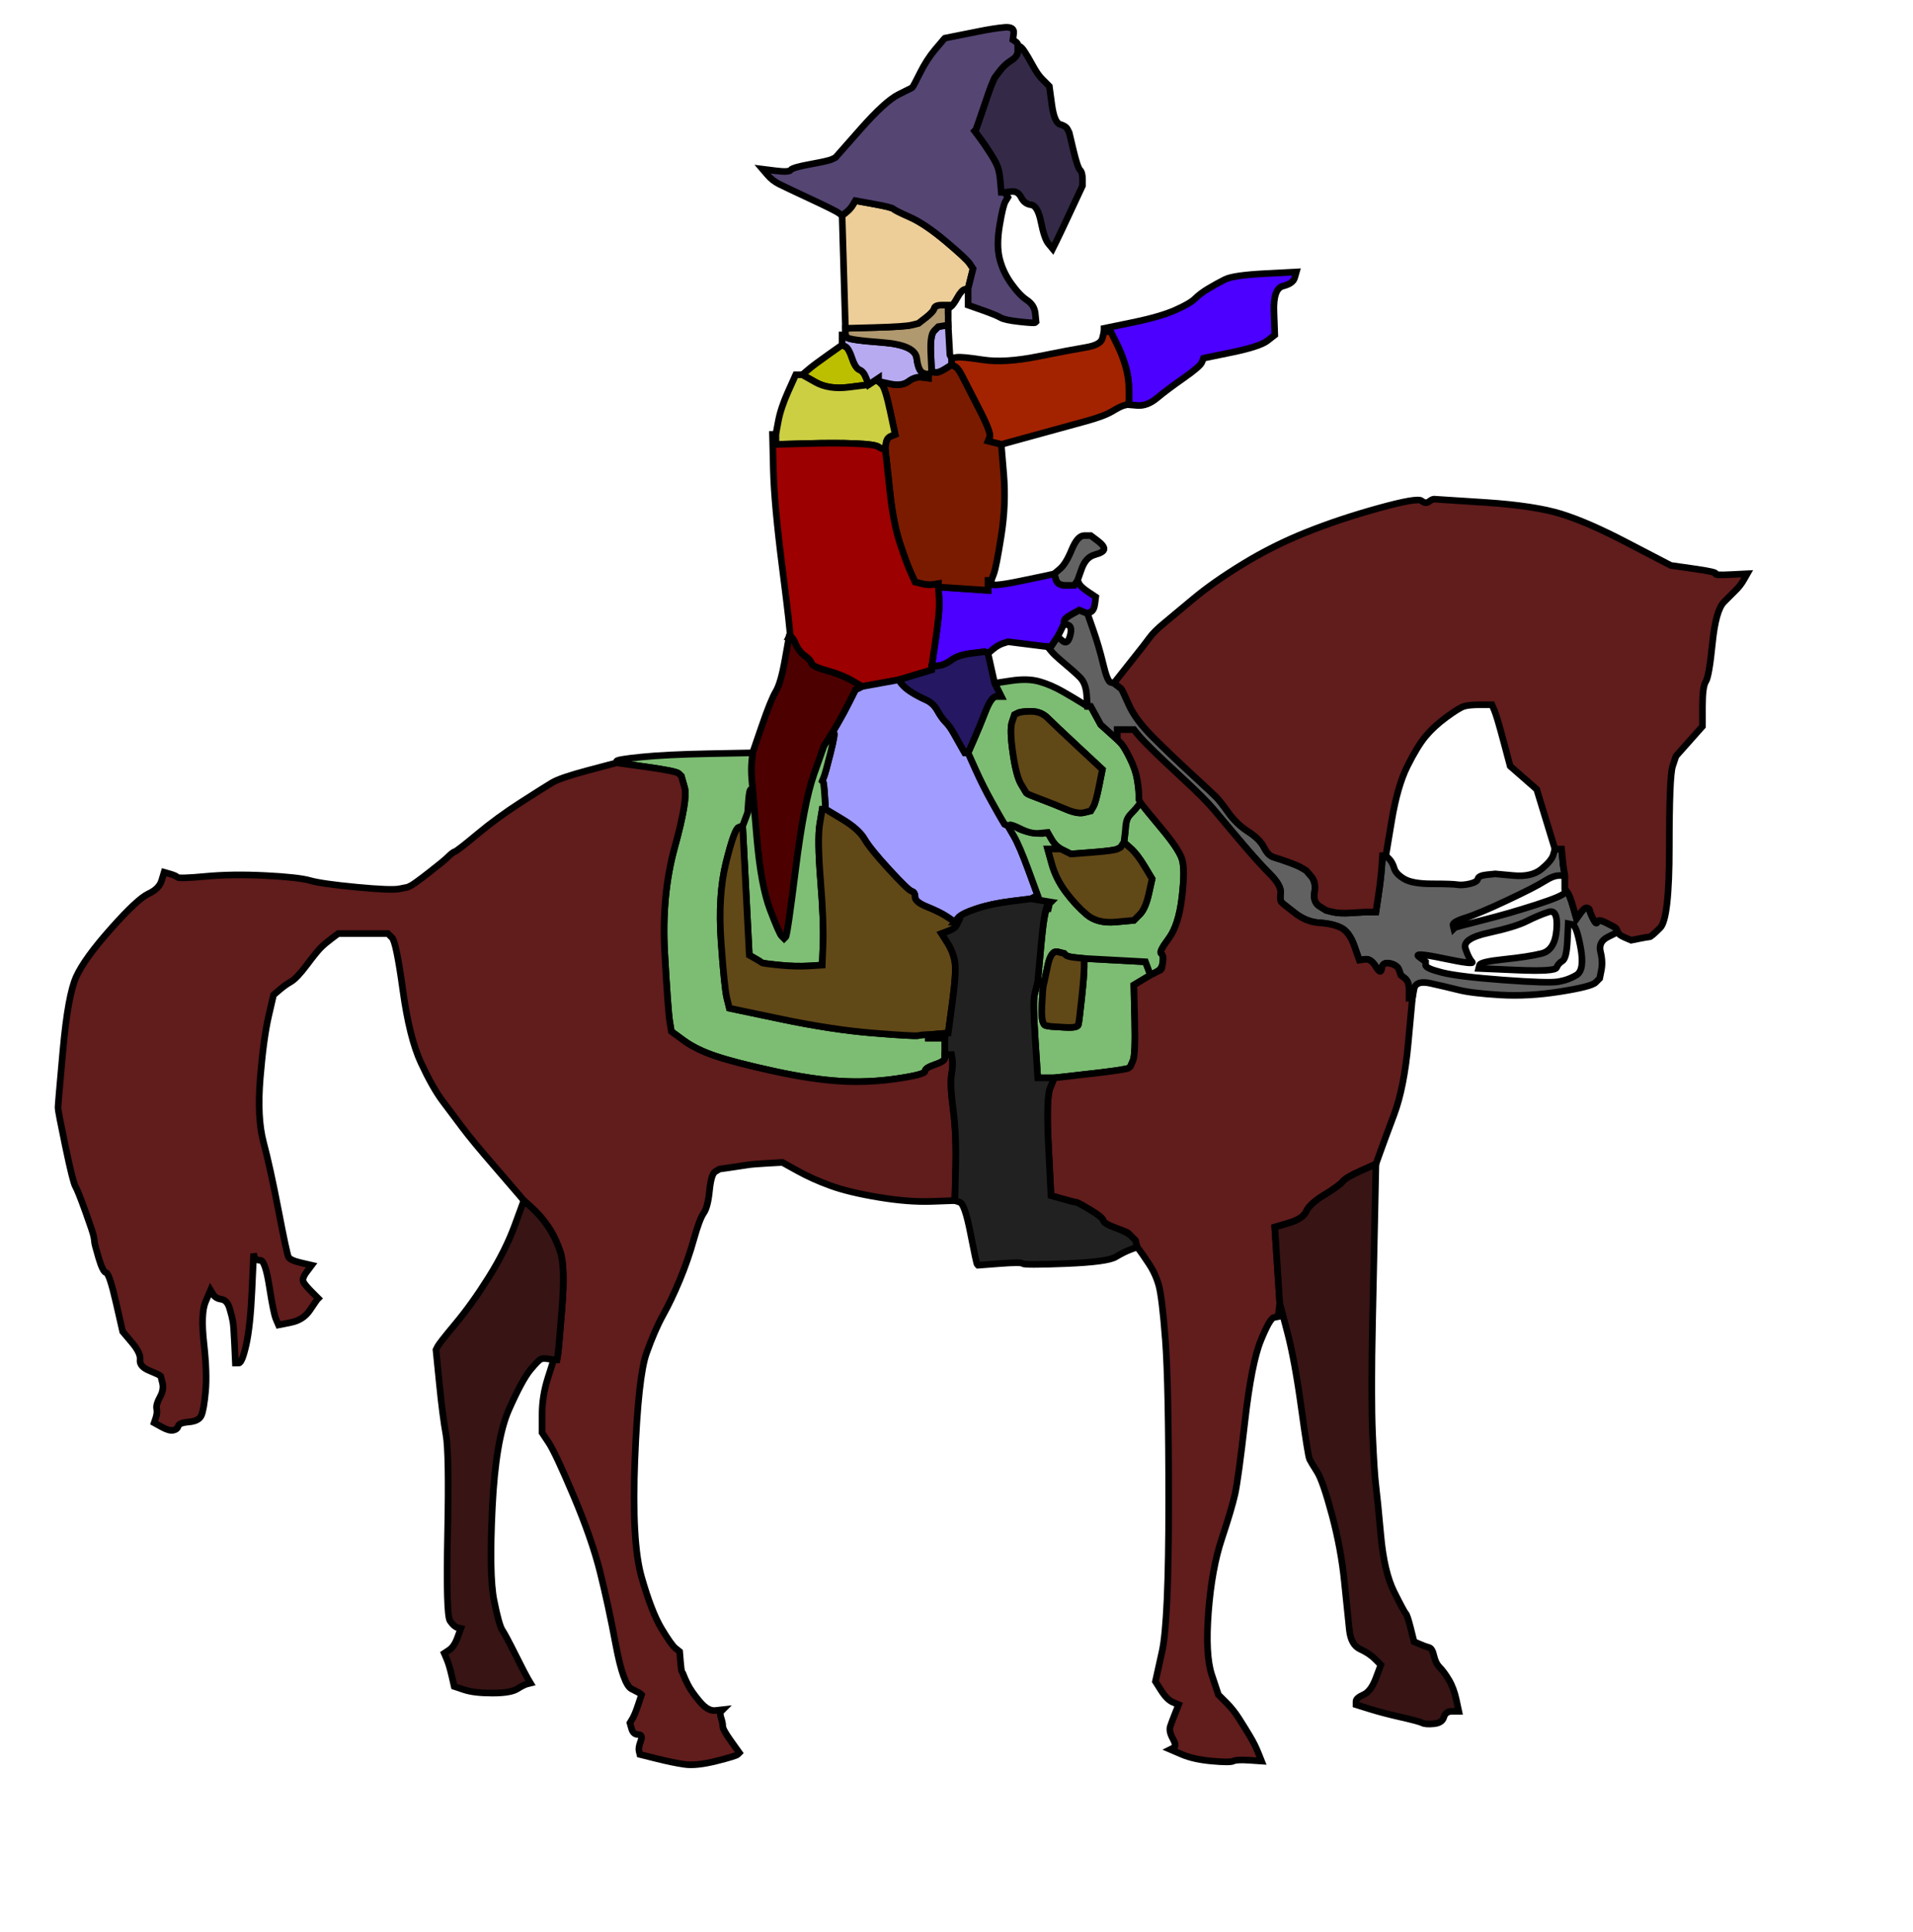 <?xml version='1.0' encoding='UTF-8' standalone='no'?>
<!-- Created with clker.com Crayon tracing tool http://www.clker.com) -->
<svg
   xmlns='http://www.w3.org/2000/svg'
   width='577'
   height='582.5'>
<path style='opacity:1;fill:#4C00FF;fill-rule:evenodd;stroke:#000000;stroke-width:2px;stroke-linecap:butt;stroke-linejoin:miter;stroke-opacity:1'	  d='M 317 173.25 L 318 173 L 318.5 174.75 Q 319 176.5  321.5 176.5 L 324 176.5 L 324.5 175.75 L 325 175 L 325.5 176 Q 326 177  328.25 178.5 L 330.5 180 L 330.25 182 Q 330 184  329 184.5 L 328 185 L 326.75 184.5 L 325.5 184 L 323.25 185.25 Q 321 186.5  321 187.25 L 321 188 L 320 190 L 319 192 L 318 193.5 L 317 195 L 316.5 195 L 316 195 L 310 194.25 L 304 193.5 L 302.5 194 Q 301 194.5  299.5 195.75 L 298 197 L 297.5 196.75 L 297 196.5 L 293 197 Q 289 197.5  287 199 Q 285 200.5  283 200.75 L 281 201 L 282.25 192.5 Q 283.5 184  283.25 180.5 L 283 177 L 290.5 177.5 L 298 178 L 298 176.5 L 298 175 L 298.5 175 L 299 175 L 299 176 Q 299 177  307.5 175.25 Q 316 173.5  317 173.25  Z 
' id='path2' />
<path style='opacity:1;fill:#4C00FF;fill-rule:evenodd;stroke:#000000;stroke-width:2px;stroke-linecap:butt;stroke-linejoin:miter;stroke-opacity:1'	  d='M 343 122.25 L 340 122 L 340.25 121.5 L 340.5 121 L 340.5 117.5 Q 340.5 114  339.5 110.5 Q 338.5 107  336.75 103.5 L 335 100 L 334 100 L 333 100 L 333 99.5 L 333 99 L 341.5 97.25 Q 350 95.5  354.5 93.5 Q 359 91.5  360.5 90 Q 362 88.5  364.5 87 Q 367 85.5  369.5 84.25 Q 372 83  381.5 82.5 L 391 82 L 390.5 83.75 Q 390 85.5  387 86.25 Q 384 87  384.25 94 L 384.5 101 L 382.25 102.75 Q 380 104.5  371.5 106.25 L 363 108 L 362.5 109.25 Q 362 110.5  357 114 Q 352 117.5  349 120 Q 346 122.5  343 122.25  Z 
' id='path4' />
<path style='opacity:1;fill:#A32300;fill-rule:evenodd;stroke:#000000;stroke-width:2px;stroke-linecap:butt;stroke-linejoin:miter;stroke-opacity:1'	  d='M 332.5 102 L 333 100 L 334 100 L 335 100 L 336.75 103.5 Q 338.5 107  339.5 110.5 Q 340.5 114  340.5 117.5 L 340.5 121 L 340.25 121.5 L 340 122 L 339 122.25 Q 338 122.5  335.5 124 Q 333 125.5  327.5 127 Q 322 128.5  312 131.25 L 302 134 L 300 133.5 L 298 133 L 298.5 131.75 Q 299 130.5  295.25 123.25 Q 291.5 116  290.25 113.5 Q 289 111  288 110.5 L 287 110 L 287 109 L 287 108 L 288.5 107.75 Q 290 107.5  296.5 108.5 Q 303 109.5  313 107.5 Q 323 105.5  327.5 104.75 Q 332 104  332.5 102  Z 
' id='path6' />
<path style='opacity:1;fill:#7A1B00;fill-rule:evenodd;stroke:#000000;stroke-width:2px;stroke-linecap:butt;stroke-linejoin:miter;stroke-opacity:1'	  d='M 285 111.25 L 287 110 L 288 110.5 Q 289 111  290.25 113.5 Q 291.5 116  295.25 123.25 Q 299 130.5  298.5 131.75 L 298 133 L 300 133.5 L 302 134 L 302.75 143 Q 303.5 152  302 161.5 Q 300.5 171  299.75 173 L 299 175 L 298.5 175 L 298 175 L 298 176.5 L 298 178 L 290.5 177.5 L 283 177 L 283 176.5 L 283 176 L 281.5 176.25 Q 280 176.5  278 176 L 276 175.5 L 274.75 172.75 Q 273.5 170  271.5 164 Q 269.5 158  268.5 149 Q 267.5 140  267.25 137.5 L 267 135 L 267.25 133.5 Q 267.5 132  268.75 131.5 L 270 131 L 268.5 124 Q 267 117  266 116 L 265 115 L 268.5 115.75 Q 272 116.5  274 115 Q 276 113.5  278 113.75 L 280 114 L 280 113.5 L 280 113 L 280.5 112.5 L 281 112 L 282 112.25 Q 283 112.5  285 111.25  Z 
' id='path8' />
<path style='opacity:1;fill:#BCBF00;fill-rule:evenodd;stroke:#000000;stroke-width:2px;stroke-linecap:butt;stroke-linejoin:miter;stroke-opacity:1'	  d='M 249.75 107 L 254 104 L 255 104.5 Q 256 105  257 108 Q 258 111  259.25 111.5 Q 260.5 112  261.25 114 L 262 116 L 256 116.75 Q 250 117.5  246 115.25 L 242 113 L 243.75 111.5 Q 245.5 110  249.75 107  Z 
' id='path10' />
<path style='opacity:1;fill:#CCCF42;fill-rule:evenodd;stroke:#000000;stroke-width:2px;stroke-linecap:butt;stroke-linejoin:miter;stroke-opacity:1'	  d='M 241 113 L 242 113 L 246 115.25 Q 250 117.5  256 116.75 L 262 116 L 263.5 115 L 265 114 L 265 114.5 L 265 115 L 266 116 Q 267 117  268.5 124 L 270 131 L 268.75 131.5 Q 267.5 132  267.25 133.5 L 267 135 L 266.5 135.25 Q 266 135.5  265 134.75 Q 264 134  258 133.75 Q 252 133.5  243 133.75 L 234 134 L 234 132.5 L 234 131 L 234.75 127 Q 235.5 123  237.75 118 L 240 113 L 241 113  Z 
' id='path12' />
<path style='opacity:1;fill:#9C0000;fill-rule:evenodd;stroke:#000000;stroke-width:2px;stroke-linecap:butt;stroke-linejoin:miter;stroke-opacity:1'	  d='M 233.5 131 L 234 131 L 234 132.5 L 234 134 L 243 133.75 Q 252 133.5  258 133.75 Q 264 134  265 134.75 Q 266 135.5  266.5 135.25 L 267 135 L 267.25 137.5 Q 267.5 140  268.5 149 Q 269.5 158  271.5 164 Q 273.5 170  274.75 172.75 L 276 175.5 L 278 176 Q 280 176.5  281.5 176.25 L 283 176 L 283 176.5 L 283 177 L 283.25 180.5 Q 283.5 184  282.25 192.5 L 281 201 L 281 201.5 L 281 202 L 276 203.5 L 271 205 L 265.5 206 L 260 207 L 257 205.25 Q 254 203.5  249.5 202.25 Q 245 201  244.75 200 Q 244.5 199  242.75 197.75 Q 241 196.5  240 194.25 Q 239 192  238.5 192 L 238 192 L 238.25 191.5 Q 238.5 191  236 171.5 Q 233.5 152  233.25 141.5 L 233 131 L 233.5 131  Z 
' id='path14' />
<path style='opacity:1;fill:#A19CFF;fill-rule:evenodd;stroke:#000000;stroke-width:2px;stroke-linecap:butt;stroke-linejoin:miter;stroke-opacity:1'	  d='M 265.5 206 L 271 205 L 272 206.25 Q 273 207.5  275 208.75 Q 277 210  279.25 211 Q 281.5 212  282.75 214.25 Q 284 216.5  285.25 217.75 Q 286.5 219  287.75 221.25 Q 289 223.5  290 225.25 L 291 227 L 291.5 227 L 292 227 L 294.25 232 Q 296.5 237  299 241.5 Q 301.5 246  302.25 247.25 L 303 248.5 L 303.5 248.75 L 304 249 L 305.75 252 Q 307.5 255  310.25 262.5 L 313 270 L 312 270.5 L 311 271 L 305 271.75 Q 299 272.5  294.5 274 Q 290 275.5  289 276.75 L 288 278 L 285.75 276.5 Q 283.5 275  279.75 273.5 Q 276 272  276 270.5 Q 276 269  275 268.75 Q 274 268.5  268.25 262.25 Q 262.5 256  260.75 253 Q 259 250  254 247 L 249 244 L 248.75 240 Q 248.5 236  248.25 235.75 L 248 235.5 L 248.5 234.25 Q 249 233  250.5 227 Q 252 221  251.5 221 L 251 221 L 252.75 218 Q 254.5 215  256.25 211.5 L 258 208 L 259 207.5 L 260 207 L 265.5 206  Z 
' id='path16' />
<path style='opacity:1;fill:#4D0000;fill-rule:evenodd;stroke:#000000;stroke-width:2px;stroke-linecap:butt;stroke-linejoin:miter;stroke-opacity:1'	  d='M 236.75 199 L 238 192 L 238.5 192 Q 239 192  240 194.25 Q 241 196.5  242.75 197.75 Q 244.5 199  244.75 200 Q 245 201  249.5 202.25 Q 254 203.5  257 205.25 L 260 207 L 259 207.5 L 258 208 L 256.25 211.5 Q 254.5 215  252.75 218 L 251 221 L 249.75 223 L 248.5 225 L 245.5 233.5 Q 242.5 242  240 262 Q 237.5 282  237 282.5 L 236.5 283 L 235.75 282.25 Q 235 281.5  232.25 274.25 Q 229.5 267  228.25 252.5 L 227 238 L 226.75 235 Q 226.5 232  226.75 229.5 L 227 227 L 229.75 219 Q 232.5 211  234 208.5 Q 235.5 206  236.75 199  Z 
' id='path18' />
<path style='opacity:1;fill:#7FBF75;fill-rule:evenodd;stroke:#000000;stroke-width:2px;stroke-linecap:butt;stroke-linejoin:miter;stroke-opacity:1'	  d='M 249.75 223 L 251 221 L 251.5 221 Q 252 221  250.5 227 Q 249 233  248.5 234.25 L 248 235.5 L 248.25 235.75 Q 248.5 236  248.75 240 L 249 244 L 248.5 244 L 248 244 L 247.25 248.5 Q 246.5 253  247.5 265.5 Q 248.5 278  248.25 284.5 L 248 291 L 244 291.25 Q 240 291.5  235 291 Q 230 290.5  229.75 290.25 Q 229.5 290  227.75 289 L 226 288 L 225 268.5 L 224 249 L 224.75 247 L 225.5 245 L 225.75 241.5 Q 226 238  226.5 238 L 227 238 L 228.25 252.5 Q 229.5 267  232.25 274.25 Q 235 281.5  235.75 282.25 L 236.5 283 L 237 282.5 Q 237.5 282  240 262 Q 242.5 242  245.5 233.5 L 248.5 225 L 249.75 223  Z 
' id='path20' />
<path style='opacity:1;fill:#7DBD73;fill-rule:evenodd;stroke:#000000;stroke-width:2px;stroke-linecap:butt;stroke-linejoin:miter;stroke-opacity:1'	  d='M 214 227.25 L 227 227 L 226.75 229.5 Q 226.5 232  226.75 235 L 227 238 L 226.5 238 Q 226 238  225.75 241.5 L 225.5 245 L 224.75 247 L 224 249 L 222.75 249.5 Q 221.5 250  219 260 Q 216.5 270  217.5 284 Q 218.5 298  219.25 301 L 220 304 L 235.5 307.25 Q 251 310.5  263.5 311.5 Q 276 312.5  277 312.25 Q 278 312  279 312 L 280 312 L 280 312.5 L 280 313 L 282.5 313 L 285 313 L 285 315.5 L 285 318 L 285 319 Q 285 320  282 321 Q 279 322  279 323 Q 279 324  270.5 325.25 Q 262 326.5  253.5 326 Q 245 325.5  233.5 323 Q 222 320.5  216 318.5 Q 210 316.5  206.25 313.75 L 202.5 311 L 202 308 Q 201.5 305  200.5 287.5 Q 199.5 270  203.5 255.5 Q 207.5 241  206.5 237.5 L 205.5 234 L 204.75 233.25 Q 204 232.5  195 231.25 L 186 230 L 186 229.5 Q 186 229  193.5 228.25 Q 201 227.5  214 227.25  Z 
' id='path22' />
<path style='opacity:1;fill:#7DBD73;fill-rule:evenodd;stroke:#000000;stroke-width:2px;stroke-linecap:butt;stroke-linejoin:miter;stroke-opacity:1'	  d='M 327 291.5 L 327 289 L 336.25 289.5 L 345.5 290 L 346.25 292 L 347 294 L 344.5 295.5 L 342 297 L 342.25 307.5 Q 342.5 318  341.75 319.75 L 341 321.5 L 340.5 322 Q 340 322.5  329 323.75 L 318 325 L 315.5 325 L 313 325 L 312.25 313.5 Q 311.5 302  312 300 L 312.5 298 L 312.75 297 L 313 296 L 314 296 L 315 296 L 314.75 297 Q 314.5 298  314.25 303.5 Q 314 309  315.5 309.25 L 317 309.5 L 321 309.75 Q 325 310  325.25 309 Q 325.5 308  326.25 301 Q 327 294  327 291.5  Z 
' id='path24' />
<path style='opacity:1;fill:#7DBD73;fill-rule:evenodd;stroke:#000000;stroke-width:2px;stroke-linecap:butt;stroke-linejoin:miter;stroke-opacity:1'	  d='M 343.5 242 L 344 242 L 344.75 243 Q 345.5 244  350.5 250 Q 355.5 256  356.5 259 Q 357.5 262  356.5 270.5 Q 355.5 279  352.5 283 Q 349.5 287  350.25 287.5 Q 351 288  350.75 290 Q 350.5 292  349.25 292.75 L 348 293.5 L 347.5 293.75 L 347 294 L 346.25 292 L 345.5 290 L 336.25 289.5 L 327 289 L 324.5 288.75 Q 322 288.5  321.5 288 L 321 287.5 L 319 287 Q 317 286.5  316 291.25 L 315 296 L 314 296 L 313 296 L 314 285 Q 315 274  316 274 L 317 274 L 314 272.5 L 311 271 L 312 270.5 L 313 270 L 310.25 262.5 Q 307.5 255  305.75 252 L 304 249 L 304.25 248.5 L 304.5 248 L 306.25 249.25 Q 308 250.5  311 251 Q 314 251.5  315 251.25 L 316 251 L 317 252.75 Q 318 254.5  319 255.25 L 320 256 L 318 256 L 316 256 L 317.25 260.5 Q 318.5 265  321.5 269 Q 324.5 273  327.75 275.75 Q 331 278.5  336.5 278 L 342 277.5 L 343.75 275.75 Q 345.5 274  346.5 269.5 L 347.5 265 L 345.25 261.25 Q 343 257.5  341 255.75 L 339 254 L 339.25 252 Q 339.5 250  339.5 249.5 Q 339.5 249  339.75 247.75 Q 340 246.5  341.5 244.25 L 343 242 L 343.5 242  Z 
' id='path26' />
<path style='opacity:1;fill:#7DBD73;fill-rule:evenodd;stroke:#000000;stroke-width:2px;stroke-linecap:butt;stroke-linejoin:miter;stroke-opacity:1'	  d='M 326 211.75 L 328 213 L 328.5 213 L 329 213 L 330.5 215.75 L 332 218.5 L 334.5 220.75 L 337 223 L 338 224 Q 339 225  340.75 228.5 Q 342.5 232  343 235 Q 343.5 238  343.5 239.5 L 343.5 241 L 343.75 241.5 L 344 242 L 343.25 243 Q 342.5 244  341.25 245.25 Q 340 246.5  339.75 247.75 Q 339.5 249  339.5 249.5 Q 339.5 250  339.25 252 L 339 254 L 338.5 254.75 L 338 255.5 L 337 256 Q 336 256.5  329.5 257 L 323 257.5 L 321.5 256.75 L 320 256 L 319 255.25 Q 318 254.5  317 252.75 L 316 251 L 313.5 251.25 Q 311 251.5  308 250 Q 305 248.5  304.5 248.75 L 304 249 L 303.5 248.75 L 303 248.5 L 302.25 247.25 Q 301.5 246  299 241.5 Q 296.5 237  294.25 232 L 292 227 L 293.75 223 Q 295.5 219  297.25 214.5 Q 299 210  300.5 210 L 302 210 L 301 208 L 300 206 L 305 205.25 Q 310 204.5  313.5 205.5 Q 317 206.5  320.5 208.5 Q 324 210.5  326 211.75  Z 
M 311 214.5 Q 314 214.5  316 216.5 Q 318 218.5  325.25 225.25 L 332.5 232 L 331.5 237 Q 330.5 242  329.75 243.25 L 329 244.5 L 327 245 Q 325 245.5  321.5 244 Q 318 242.5  314 241 Q 310 239.5  309.75 239.25 L 309.5 239 L 308 236.5 Q 306.5 234  305.5 227 Q 304.5 220  305.25 217.75 L 306 215.5 L 307 215 Q 308 214.5  311 214.5  Z 
' id='path29' />
<path style='opacity:1;fill:#614817;fill-rule:evenodd;stroke:#000000;stroke-width:2px;stroke-linecap:butt;stroke-linejoin:miter;stroke-opacity:1'	  d='M 248.5 244 L 249 244 L 254 247 Q 259 250  260.75 253 Q 262.5 256  268.25 262.25 Q 274 268.5  275 268.75 Q 276 269  276 270.5 Q 276 272  279.75 273.5 Q 283.5 275  285.75 276.5 L 288 278 L 288.5 278 L 289 278 L 288.5 279 Q 288 280  286 280.75 L 284 281.5 L 285.75 284.25 Q 287.5 287  288 290 Q 288.5 293  287.25 302.25 L 286 311.5 L 283 311.75 L 280 312 L 279 312 Q 278 312  277 312.25 Q 276 312.5  263.5 311.5 Q 251 310.5  235.5 307.25 L 220 304 L 219.25 301 Q 218.5 298  217.5 284 Q 216.5 270  219 260 Q 221.5 250  222.75 249.5 L 224 249 L 225 268.5 L 226 288 L 227.75 289 Q 229.5 290  229.75 290.25 Q 230 290.5  235 291 Q 240 291.5  244 291.25 L 248 291 L 248.25 284.5 Q 248.5 278  247.5 265.5 Q 246.5 253  247.25 248.5 L 248 244 L 248.5 244  Z 
' id='path31' />
<path style='opacity:1;fill:#614817;fill-rule:evenodd;stroke:#000000;stroke-width:2px;stroke-linecap:butt;stroke-linejoin:miter;stroke-opacity:1'	  d='M 311 214.5 Q 314 214.5  316 216.5 Q 318 218.5  325.25 225.25 L 332.5 232 L 331.5 237 Q 330.5 242  329.75 243.25 L 329 244.5 L 327 245 Q 325 245.5  321.5 244 Q 318 242.5  314 241 Q 310 239.5  309.75 239.25 L 309.5 239 L 308 236.5 Q 306.5 234  305.5 227 Q 304.5 220  305.25 217.75 L 306 215.5 L 307 215 Q 308 214.5  311 214.5  Z 
' id='path33' />
<path style='opacity:1;fill:#614817;fill-rule:evenodd;stroke:#000000;stroke-width:2px;stroke-linecap:butt;stroke-linejoin:miter;stroke-opacity:1'	  d='M 324.5 288.75 L 327 289 L 327 291.5 Q 327 294  326.25 301 Q 325.5 308  325.25 309 Q 325 310  321 309.75 L 317 309.5 L 315.5 309.25 Q 314 309  314.25 303.5 Q 314.5 298  314.75 297 L 315 296 L 316 291.25 Q 317 286.5  319 287 L 321 287.5 L 321.5 288 Q 322 288.5  324.5 288.75  Z 
' id='path35' />
<path style='opacity:1;fill:#614817;fill-rule:evenodd;stroke:#000000;stroke-width:2px;stroke-linecap:butt;stroke-linejoin:miter;stroke-opacity:1'	  d='M 338.5 254.75 L 339 254 L 341 255.75 Q 343 257.5  345.25 261.25 L 347.5 265 L 346.5 269.5 Q 345.5 274  343.75 275.75 L 342 277.5 L 336.5 278 Q 331 278.5  327.75 275.75 Q 324.5 273  321.5 269 Q 318.5 265  317.25 260.5 L 316 256 L 318 256 L 320 256 L 321.5 256.75 L 323 257.5 L 329.5 257 Q 336 256.5  337 256 L 338 255.5 L 338.5 254.75  Z 
' id='path37' />
<path style='opacity:1;fill:#251761;fill-rule:evenodd;stroke:#000000;stroke-width:2px;stroke-linecap:butt;stroke-linejoin:miter;stroke-opacity:1'	  d='M 297.5 196.75 L 298 197 L 299 201.5 L 300 206 L 301 208 L 302 210 L 300.5 210 Q 299 210  297.25 214.5 Q 295.5 219  293.75 223 L 292 227 L 291.5 227 L 291 227 L 290 225.25 Q 289 223.5  287.75 221.25 Q 286.5 219  285.25 217.75 Q 284 216.5  282.75 214.25 Q 281.5 212  279.25 211 Q 277 210  275 208.75 Q 273 207.5  272 206.25 L 271 205 L 276 203.5 L 281 202 L 281 201.5 L 281 201 L 283 200.75 Q 285 200.5  287 199 Q 289 197.5  293 197 L 297 196.5 L 297.5 196.75  Z 
' id='path39' />
<path style='opacity:1;fill:#B7AAF0;fill-rule:evenodd;stroke:#000000;stroke-width:2px;stroke-linecap:butt;stroke-linejoin:miter;stroke-opacity:1'	  d='M 254.5 101 L 255 101 L 255.5 101.75 Q 256 102.5  266 103.25 Q 276 104  276.5 108 Q 277 112  278.5 112.5 L 280 113 L 280 113.5 L 280 114 L 278 113.75 Q 276 113.5  274 115 Q 272 116.5  268.5 115.75 L 265 115 L 265 114.5 L 265 114 L 263.5 115 L 262 116 L 261.25 114 Q 260.5 112  259.25 111.5 Q 258 111  257 108 Q 256 105  255 104.5 L 254 104 L 254 102.5 L 254 101 L 254.5 101  Z 
' id='path41' />
<path style='opacity:1;fill:#B7AAF0;fill-rule:evenodd;stroke:#000000;stroke-width:2px;stroke-linecap:butt;stroke-linejoin:miter;stroke-opacity:1'	  d='M 284.5 98.25 L 286 98 L 286.25 102.5 L 286.5 107 L 286.75 107.5 L 287 108 L 287 109 L 287 110 L 285 111.25 Q 283 112.5  282 112.25 L 281 112 L 280.75 106.5 Q 280.5 101  281.75 99.75 L 283 98.5 L 284.5 98.25  Z 
' id='path43' />
<path style='opacity:1;fill:#B0986F;fill-rule:evenodd;stroke:#000000;stroke-width:2px;stroke-linecap:butt;stroke-linejoin:miter;stroke-opacity:1'	  d='M 286 92.5 L 286 93 L 286 95.5 L 286 98 L 284.5 98.25 L 283 98.5 L 281.75 99.75 Q 280.5 101  280.75 106.5 L 281 112 L 280.5 112.5 L 280 113 L 278.5 112.5 Q 277 112  276.5 108 Q 276 104  266 103.25 Q 256 102.5  255.5 101.75 L 255 101 L 255 100 L 255 99 L 264 98.75 Q 273 98.5  275 98 L 277 97.5 L 279.25 95.75 Q 281.5 94  281.75 93 Q 282 92  284 92 L 286 92 L 286 92.5  Z 
' id='path45' />
<path style='opacity:1;fill:#EDCE98;fill-rule:evenodd;stroke:#000000;stroke-width:2px;stroke-linecap:butt;stroke-linejoin:miter;stroke-opacity:1'	  d='M 292.75 84 L 292 87 L 291 87.25 Q 290 87.5  288.75 89.75 Q 287.5 92  286.75 92.5 L 286 93 L 286 92.5 L 286 92 L 284 92 Q 282 92  281.75 93 Q 281.5 94  279.25 95.75 L 277 97.5 L 275 98 Q 273 98.5  264 98.75 L 255 99 L 254.5 82 L 254 65 L 255.25 64 Q 256.5 63  257.25 61.75 L 258 60.5 L 263.5 61.5 Q 269 62.5  269.5 63 Q 270 63.5  274.5 65.5 Q 279 67.5  285.25 72.75 Q 291.5 78  292.5 79.5 L 293.5 81 L 292.75 84  Z 
' id='path47' />
<path style='opacity:1;fill:#554573;fill-rule:evenodd;stroke:#000000;stroke-width:2px;stroke-linecap:butt;stroke-linejoin:miter;stroke-opacity:1'	  d='M 307 13.5 L 307 14 L 307 15.5 Q 307 17  305 18.25 Q 303 19.5  301.5 21.5 L 300 23.5 L 299.25 25.25 Q 298.5 27  296.5 33 Q 294.5 39  294.25 39.25 L 294 39.5 L 295.5 41.5 Q 297 43.5  298.75 46.25 Q 300.5 49  301 50.5 Q 301.5 52  302.25 55 L 303 58 L 303.5 58.75 L 304 59.5 L 303.25 60.75 Q 302.5 62  301.5 68 Q 300.5 74  301.5 78 Q 302.5 82  305 85.5 Q 307.5 89  309.75 90.5 Q 312 92  312.25 94.5 L 312.5 97 L 312.25 97.25 Q 312 97.5  307.5 97 Q 303 96.5  301.75 95.75 Q 300.5 95  296.25 93.5 L 292 92 L 292 89.5 L 292 87 L 292.75 84 L 293.5 81 L 292.5 79.5 Q 291.5 78  285.25 72.75 Q 279 67.5  274.5 65.5 Q 270 63.5  269.5 63 Q 269 62.5  263.5 61.5 L 258 60.5 L 257.25 61.75 Q 256.5 63  255.25 64 L 254 65 L 253 64.25 Q 252 63.5  244.5 60 Q 237 56.5  235 55.5 Q 233 54.5  231.5 52.75 L 230 51 L 234 51.5 Q 238 52  238.5 51.25 Q 239 50.5  244.5 49.5 Q 250 48.5  251 48 L 252 47.5 L 259.5 39 Q 267 30.5  271 28.5 L 275 26.5 L 275.25 26.25 Q 275.5 26  277.5 22 Q 279.5 18  282 15 Q 284.5 12  284.75 11.75 L 285 11.5 L 287.5 11 Q 290 10.5  295 9.5 Q 300 8.5  303 8.25 Q 306 8  305.75 10 L 305.5 12 L 306.25 12.5 Q 307 13  307 13.5  Z 
' id='path49' />
<path style='opacity:1;fill:#342A47;fill-rule:evenodd;stroke:#000000;stroke-width:2px;stroke-linecap:butt;stroke-linejoin:miter;stroke-opacity:1'	  d='M 307 15.5 L 307 14 L 307.5 14 Q 308 14  309 15.5 Q 310 17  311.5 19.75 Q 313 22.5  314.25 23.75 Q 315.5 25  316 25.5 L 316.5 26 L 317.25 31.5 Q 318 37  319.75 37.5 Q 321.5 38  322 39 L 322.5 40 L 323.75 45.25 Q 325 50.5  325.75 51.25 Q 326.5 52  326.5 54 L 326.5 56 L 323 63.5 Q 319.5 71  318.5 73 L 317.5 75 L 316.25 73.5 Q 315 72  314 67 Q 313 62  311 61.75 Q 309 61.5  308 59.5 Q 307 57.5  305 57.75 L 303 58 L 302.5 58 L 302 58 L 301.75 55 Q 301.5 52  301 50.5 Q 300.5 49  298.75 46.25 Q 297 43.5  295.5 41.5 L 294 39.5 L 294.25 39.25 Q 294.5 39  296.5 33 Q 298.5 27  299.25 25.25 L 300 23.5 L 301.5 21.5 Q 303 19.5  305 18.25 Q 307 17  307 15.5  Z 
' id='path51' />
<path style='opacity:1;fill:#636363;fill-rule:evenodd;stroke:#000000;stroke-width:2px;stroke-linecap:butt;stroke-linejoin:miter;stroke-opacity:1'	  d='M 326.25 171.5 L 325 175 L 324.5 175.75 L 324 176.5 L 321.5 176.5 Q 319 176.5  318.5 174.75 L 318 173 L 319.75 171.5 Q 321.5 170  323.25 165.75 Q 325 161.5  327 161.5 L 329 161.5 L 331 163 Q 333 164.5  333 165.5 Q 333 166.5  330.25 167.25 Q 327.5 168  326.25 171.5  Z 
' id='path53' />
<path style='opacity:1;fill:#616161;fill-rule:evenodd;stroke:#000000;stroke-width:2px;stroke-linecap:butt;stroke-linejoin:miter;stroke-opacity:1'	  d='M 326.75 184.5 L 328 185 L 329.75 190 Q 331.5 195  332.75 200.25 Q 334 205.5  335 205.75 L 336 206 L 337 206.75 Q 338 207.5  338.25 207.75 Q 338.5 208  340.5 212.5 Q 342.5 217  347.75 222.25 Q 353 227.5  359.25 233.25 Q 365.5 239  366.75 240.25 Q 368 241.5  370.5 245 Q 373 248.5  376.5 250.75 Q 380 253  381.25 255.5 Q 382.5 258  384.25 258.5 Q 386 259  388.75 260 Q 391.5 261  392.75 261.75 L 394 262.5 L 395.5 264.25 Q 397 266  396.5 269 Q 396 272  398 273.25 L 400 274.5 L 402 275 Q 404 275.5  407.75 275.25 Q 411.5 275  412.25 275 Q 413 275  414 275 L 415 275 L 415.75 270 Q 416.5 265  416.75 261.5 L 417 258 L 417.5 258 L 418 258 L 419 259 Q 420 260  420.5 261.75 Q 421 263.5  423.5 265 Q 426 266.5  432 266.5 Q 438 266.5  439.5 266.75 Q 441 267  443.25 266.5 Q 445.5 266  445.75 265 Q 446 264  448.5 263.75 L 451 263.5 L 456.5 264 Q 462 264.5  465 262 Q 468 259.5  468.5 257.75 L 469 256 L 470 256 L 471 256 L 471.25 258.5 L 471.5 261 L 471.75 262.5 L 472 264 L 470.25 264 Q 468.5 264  465.75 265.75 Q 463 267.5  454.5 271.5 Q 446 275.5  442 276.75 Q 438 278  438.25 279 L 438.5 280 L 438.75 279.75 Q 439 279.5  447 277.5 Q 455 275.5  463.5 272.75 Q 472 270  472 269 L 472 268 L 472.75 269 Q 473.5 270  474.5 273.5 L 475.5 277 L 476.75 275.25 Q 478 273.5  478.75 273.75 Q 479.5 274  479.5 274.5 Q 479.5 275  480.5 277 Q 481.5 279  481.75 278 Q 482 277  484.5 278.25 Q 487 279.5  487.25 279.75 L 487.5 280 L 487.75 280.5 L 488 281 L 485 282.5 Q 482 284  482.75 287 Q 483.5 290  483 292.5 L 482.5 295 L 481.25 296.25 Q 480 297.5  470.5 299 Q 461 300.5  452.5 300 Q 444 299.5  440 298.5 Q 436 297.5  431.5 296.5 Q 427 295.5  426.5 298.25 L 426 301 L 425.5 301 L 425 301 L 425 298.5 Q 425 296  423.75 295 L 422.5 294 L 422 292.5 Q 421.5 291  419.25 290.5 Q 417 290  416.75 292 Q 416.5 294  415 291.5 Q 413.5 289  411.75 289.25 L 410 289.5 L 408.5 285.25 Q 407 281  404.5 279.75 Q 402 278.5  398 278.25 Q 394 278  390.5 275.25 L 387 272.5 L 386.5 272 Q 386 271.5  386.25 269.25 Q 386.5 267  383 263.5 Q 379.5 260  374 253.5 Q 368.5 247  366 244 Q 363.5 241  356.75 234.75 Q 350 228.5  348.25 226.75 Q 346.5 225  345.25 223.75 Q 344 222.5  343 221.25 L 342 220 L 339.5 220 L 337 220 L 337 221.5 L 337 223 L 334.5 220.75 L 332 218.5 L 330.5 215.75 L 329 213 L 328.5 213 L 328 213 L 327.75 209.5 Q 327.5 206  325.75 204.25 Q 324 202.5  321 200 Q 318 197.5  317 196.25 L 316 195 L 316.5 195 L 317 195 L 318 193.5 L 319 192 L 320.5 193.25 Q 322 194.5  322.75 191.75 Q 323.5 189  322.25 188.5 L 321 188 L 321 187.25 Q 321 186.5  323.25 185.25 L 325.5 184 L 326.75 184.5  Z 
M 467 275 Q 470 274  469.5 280.25 Q 469 286.5  465 287.5 Q 461 288.5  453.75 289.25 Q 446.5 290  446.25 291 L 446 292 L 457.5 292.5 Q 469 293  469.5 291.75 Q 470 290.5  471.25 289.75 Q 472.5 289  472.75 283.75 L 473 278.5 L 474.25 278.75 Q 475.5 279  476.75 285.75 Q 478 292.5  475.5 294 Q 473 295.5  470 296 Q 467 296.5  453.5 295.5 Q 440 294.5  435 293.25 Q 430 292  430 291 L 430 290 L 428 288.5 Q 426 287  435.5 289 Q 445 291  444 290 Q 443 289  442 286 Q 441 283  449 281.25 Q 457 279.5  460.5 277.75 Q 464 276  467 275  Z 
' id='path56' />
<path style='opacity:1;fill:#611C1C;fill-rule:evenodd;stroke:#000000;stroke-width:2px;stroke-linecap:butt;stroke-linejoin:miter;stroke-opacity:1'	  d='M 177.5 232.25 L 186 230 L 195 231.25 Q 204 232.5  204.75 233.25 L 205.5 234 L 206.5 237.5 Q 207.5 241  203.5 255.5 Q 199.5 270  200.5 287.5 Q 201.5 305  202 308 L 202.5 311 L 206.25 313.75 Q 210 316.5  216 318.5 Q 222 320.5  233.5 323 Q 245 325.5  253.5 326 Q 262 326.5  270.5 325.25 Q 279 324  279 323 Q 279 322  282 321 Q 285 320  285 319 L 285 318 L 286 318 L 287 318 L 287.25 319.5 Q 287.5 321  287 324 Q 286.5 327  287.5 334.5 Q 288.5 342  288.25 352 L 288 362 L 281 362.25 Q 274 362.5  265 361 Q 256 359.5  250.5 357.5 Q 245 355.5  240.5 353 L 236 350.5 L 231.5 350.75 Q 227 351  225.5 351.25 Q 224 351.5  220.5 352 L 217 352.5 L 215.75 353.25 Q 214.5 354  214 359 Q 213.5 364  212.25 365.75 Q 211 367.5  209.25 373.75 Q 207.5 380  205 386 Q 202.5 392  200 396.5 Q 197.5 401  195 408 Q 192.5 415  191.5 440 Q 190.5 465  193.5 475.5 Q 196.5 486  199.5 491 Q 202.5 496  203.75 497 L 205 498 L 205.25 501 Q 205.5 504  205.75 504.25 Q 206 504.5  206.25 505.25 Q 206.5 506  207.5 508 Q 208.5 510  211 513 Q 213.5 516  215.75 515.75 L 218 515.5 L 217.5 516 Q 217 516.5  217.5 518 Q 218 519.5  218 520.5 Q 218 521.5  220.5 525 L 223 528.5 L 222.5 529 Q 222 529.5  216 531 Q 210 532.5  206.5 532 Q 203 531.5  198 530.25 L 193 529 L 192.75 528 Q 192.5 527  193.25 525 Q 194 523  192.5 523 Q 191 523  190.5 521.25 L 190 519.5 L 190.75 518.25 Q 191.5 517  192.5 514 L 193.5 511 L 193.25 510.75 Q 193 510.5  190.5 509.25 Q 188 508  185.75 496 Q 183.5 484  181 474 Q 178.5 464  173 451 Q 167.5 438  165.5 435 L 163.5 432 L 163.5 426.5 Q 163.5 421  165.25 415.5 L 167 410 L 167.5 410 L 168 410 L 168.25 408.5 Q 168.5 407  169.5 394.5 Q 170.5 382  169 377.5 Q 167.5 373  165.25 369.75 Q 163 366.5  160.5 364.25 L 158 362 L 156.75 360.5 Q 155.5 359  149 351.5 Q 142.5 344  139.5 340 Q 136.5 336  133.5 332 Q 130.5 328  127 320.5 Q 123.5 313  121.5 298.5 Q 119.5 284  118.25 282.75 L 117 281.5 L 109.5 281.5 L 102 281.5 L 100 283 Q 98 284.5  96.75 285.75 Q 95.5 287  92.5 291 Q 89.5 295  87.75 296 Q 86 297  84.25 298.5 L 82.5 300 L 81 306.5 Q 79.5 313  78.5 325 Q 77.5 337  79.5 344.5 Q 81.5 352  84 365 Q 86.5 378  87 379 Q 87.5 380  90.75 380.75 L 94 381.5 L 92.5 383.5 Q 91 385.5  91.5 386.5 Q 92 387.5  94 389.5 L 96 391.5 L 95.75 391.75 Q 95.5 392  93.5 395 Q 91.5 398  87.75 398.75 L 84 399.5 L 83.25 397.75 Q 82.5 396  81.25 388 Q 80 380  78.5 380 Q 77 380  76.75 379 L 76.5 378 L 76 389 Q 75.5 400  74.25 405.5 Q 73 411  72 411 L 71 411 L 70.75 405.5 Q 70.5 400  70.25 398.5 Q 70 397  69.25 394.5 Q 68.5 392  66.75 391.75 Q 65 391.5  64.25 390.25 L 63.5 389 L 62 392.5 Q 60.5 396  61.5 405 Q 62.5 414  62 419.5 Q 61.5 425  60.75 426.75 Q 60 428.5  57 428.75 Q 54 429  53.75 430 Q 53.5 431  52.25 431.25 Q 51 431.5  48.75 430.25 L 46.5 429 L 47 427.5 Q 47.5 426  47.25 424.75 Q 47 423.5  48.25 421.25 Q 49.5 419  49 417 L 48.5 415 L 48.25 414.75 Q 48 414.5  45 413.25 Q 42 412  42.25 410 Q 42.5 408  39.75 404.75 L 37 401.5 L 35 392.75 Q 33 384  32 383.75 Q 31 383.5  29.75 379.25 Q 28.5 375  28.5 374.5 Q 28.5 374  28.25 372.75 Q 28 371.5  25.75 365.25 Q 23.5 359  22.75 357.75 Q 22 356.5  19.75 345.75 Q 17.5 335  17.5 334 Q 17.5 333  19 316.5 Q 20.5 300  23 294.5 Q 25.5 289  33.5 280 Q 41.5 271  44.75 269.5 Q 48 268  48.75 265.5 L 49.5 263 L 51.25 263.5 Q 53 264  53.5 264.5 Q 54 265  62 264.25 Q 70 263.5  80 264 Q 90 264.5  93.5 265.5 Q 97 266.5  107.5 267.5 Q 118 268.5  120.5 268 L 123 267.5 L 124 267 Q 125 266.5  129.5 263 Q 134 259.5  135.25 258.25 Q 136.5 257  137.25 256.75 Q 138 256.5  144 251.5 Q 150 246.5  157 242 Q 164 237.5  166.5 236 Q 169 234.5  177.5 232.25  Z 
' id='path58' />
<path style='opacity:1;fill:#611C1C;fill-rule:evenodd;stroke:#000000;stroke-width:2px;stroke-linecap:butt;stroke-linejoin:miter;stroke-opacity:1'	  d='M 425.5 301 L 426 301 L 424.75 314.5 Q 423.5 328  420.5 336 Q 417.5 344  416.25 347.5 L 415 351 L 410.5 353 Q 406 355  405 356.25 Q 404 357.5  399.5 360.25 Q 395 363  394 365.25 Q 393 367.5  388.75 368.75 L 384.5 370 L 385.25 381.5 L 386 393 L 385.75 395 L 385.5 397 L 384.25 397.25 Q 383 397.5  380.25 404.25 Q 377.5 411  375.5 428.5 Q 373.5 446  372.5 450.5 Q 371.5 455  368.5 464 Q 365.5 473  364.5 486 Q 363.5 499  365.5 505 L 367.5 511 L 367.75 511.25 Q 368 511.5  370 513.5 Q 372 515.5  373.75 518.25 Q 375.5 521  377 523.5 Q 378.5 526  379.5 528.5 L 380.5 531 L 376.75 530.75 Q 373 530.5  372 531 Q 371 531.5  365.5 531 Q 360 530.5  356.5 529 L 353 527.5 L 354 527 Q 355 526.5  353.75 524.25 Q 352.5 522  353 520.5 Q 353.5 519  354.5 516.5 L 355.5 514 L 353.75 513.25 Q 352 512.5  350.25 509.75 L 348.5 507 L 350.5 498 Q 352.5 489  352.5 453 Q 352.5 417  351.5 404 Q 350.5 391  349.5 387.5 Q 348.5 384  346.5 381 Q 344.5 378  343.75 377 L 343 376 L 341.75 374 L 340.5 372 L 340.25 371.75 Q 340 371.5  336.5 370.25 Q 333 369  332.75 368 Q 332.5 367  328.75 364.75 Q 325 362.5  324.5 362.5 Q 324 362.5  320.5 361.5 L 317 360.5 L 316.25 345.75 Q 315.5 331  316.75 328 L 318 325 L 329 323.75 Q 340 322.5  340.5 322 L 341 321.5 L 341.75 319.75 Q 342.5 318  342.25 307.5 L 342 297 L 344.5 295.5 L 347 294 L 348.5 293.25 L 350 292.5 L 350.25 292.25 Q 350.5 292  350.75 290 Q 351 288  350.25 287.5 Q 349.5 287  352.5 283 Q 355.5 279  356.5 270.5 Q 357.5 262  356.5 259 Q 355.5 256  350.5 250 Q 345.5 244  344.75 243 L 344 242 L 343.75 241.5 L 343.5 241 L 343.5 239.5 Q 343.5 238  343 235 Q 342.5 232  340.75 228.5 Q 339 225  338 224 L 337 223 L 337 221.5 L 337 220 L 339.5 220 L 342 220 L 343 221.25 Q 344 222.5  345.25 223.75 Q 346.5 225  348.25 226.75 Q 350 228.5  356.75 234.75 Q 363.5 241  366 244 Q 368.5 247  374 253.5 Q 379.5 260  383 263.5 Q 386.5 267  386.25 269.25 Q 386 271.5  386.5 272 L 387 272.5 L 390.5 275.25 Q 394 278  398 278.25 Q 402 278.5  404.5 279.75 Q 407 281  408.5 285.25 L 410 289.5 L 411.75 289.25 Q 413.5 289  415 291.5 Q 416.5 294  416.75 292 Q 417 290  419.25 290.5 Q 421.5 291  422 292.5 L 422.5 294 L 423.75 295 Q 425 296  425 298.5 L 425 301 L 425.5 301  Z 
' id='path60' />
<path style='opacity:1;fill:#611C1C;fill-rule:evenodd;stroke:#000000;stroke-width:2px;stroke-linecap:butt;stroke-linejoin:miter;stroke-opacity:1'	  d='M 488.25 281.5 L 488 281 L 487.75 280.5 L 487.5 280 L 487.25 279.75 Q 487 279.5  484.5 278.25 Q 482 277  481.75 278 Q 481.5 279  480.5 277 Q 479.5 275  479.5 274.5 Q 479.5 274  478.75 273.75 Q 478 273.5  476.75 275.25 L 475.5 277 L 474.5 273.5 Q 473.5 270  472.75 269 L 472 268 L 472 266 L 472 264 L 471.75 262.5 L 471.5 261 L 471.25 258.5 L 471 256 L 470 256 L 469 256 L 466.25 247 L 463.5 238 L 459.5 234.5 L 455.5 231 L 453.5 223.5 Q 451.5 216  450.75 214.25 L 450 212.5 L 446.5 212.5 Q 443 212.5  441.5 213 Q 440 213.5  436.25 216.25 Q 432.5 219  430 222 Q 427.5 225  424.5 231 Q 421.5 237  419.75 247.5 L 418 258 L 417.5 258 L 417 258 L 416.75 261.5 Q 416.5 265  415.75 270 L 415 275 L 414 275 Q 413 275  412.25 275 Q 411.5 275  407.75 275.25 Q 404 275.5  402 275 L 400 274.5 L 398 273.25 Q 396 272  396.5 269 Q 397 266  395.5 264.25 L 394 262.5 L 392.75 261.75 Q 391.5 261  388.75 260 Q 386 259  384.25 258.5 Q 382.5 258  381.25 255.5 Q 380 253  376.5 250.75 Q 373 248.5  370.5 245 Q 368 241.5  366.75 240.25 Q 365.5 239  359.25 233.25 Q 353 227.5  347.75 222.25 Q 342.5 217  340.5 212.5 Q 338.5 208  338.25 207.75 Q 338 207.5  337 206.75 L 336 206 L 336.75 205 Q 337.5 204  341.5 199 Q 345.5 194  346.75 192.25 Q 348 190.5  351 188 Q 354 185.5  360 180.5 Q 366 175.5  375 170 Q 384 164.5  394 160.5 Q 404 156.5  415.75 153.25 Q 427.5 150  428.75 151 Q 430 152  431 151.25 Q 432 150.5  432.5 150.5 Q 433 150.5  448 151.5 Q 463 152.5  471 155 Q 479 157.5  490.5 163.5 Q 502 169.5  503 170 L 504 170.5 L 511 171.5 Q 518 172.5  517.5 173 Q 517 173.5  522 173.25 L 527 173 L 526 174.75 Q 525 176.5  523.75 177.75 Q 522.5 179  520 181.5 Q 517.5 184  516.5 194 Q 515.5 204  514.5 205.5 Q 513.5 207  513.5 213 L 513.5 219 L 509.5 223.5 L 505.5 228 L 504.5 231 Q 503.5 234  503.5 255.5 Q 503.5 277  500.75 279.75 Q 498 282.5  497.5 282.5 Q 497 282.5  494.5 283 L 492 283.5 L 490.25 282.75 Q 488.5 282  488.25 281.5  Z 
' id='path62' />
<path style='opacity:1;fill:#212121;fill-rule:evenodd;stroke:#000000;stroke-width:2px;stroke-linecap:butt;stroke-linejoin:miter;stroke-opacity:1'	  d='M 305 271.75 L 311 271 L 314 271.5 L 317 272 L 316 273 Q 315 274  314 285 L 313 296 L 312.75 297 L 312.5 298 L 312 300 Q 311.5 302  312.25 313.5 L 313 325 L 315.5 325 L 318 325 L 316.75 328 Q 315.5 331  316.25 345.75 L 317 360.5 L 320.5 361.5 Q 324 362.5  324.5 362.5 Q 325 362.5  328.75 364.75 Q 332.5 367  332.75 368 Q 333 369  336.5 370.25 Q 340 371.5  341.25 372.75 L 342.5 374 L 342.75 375 L 343 376 L 341 376.75 Q 339 377.5  336.5 379 Q 334 380.5  321.5 381 Q 309 381.5  308.5 381 Q 308 380.5  301.5 381 L 295 381.5 L 294.75 381.25 Q 294.5 381  292.75 372 Q 291 363  289.5 362.5 L 288 362 L 288.25 352 Q 288.5 342  287.5 334.5 Q 286.5 327  287 324 Q 287.5 321  287.25 319.5 L 287 318 L 286 318 L 285 318 L 285 315.5 L 285 313 L 282.5 313 L 280 313 L 280 312.5 L 280 312 L 283 311.75 L 286 311.5 L 287.25 302.25 Q 288.5 293  288 290 Q 287.5 287  285.75 284.25 L 284 281.5 L 286 280.75 Q 288 280  288.5 279 L 289 278 L 288.5 278 L 288 278 L 289 276.75 Q 290 275.5  294.5 274 Q 299 272.5  305 271.75  Z 
' id='path64' />
<path style='opacity:1;fill:#381414;fill-rule:evenodd;stroke:#000000;stroke-width:2px;stroke-linecap:butt;stroke-linejoin:miter;stroke-opacity:1'	  d='M 155.25 369.5 L 158 362 L 160.5 364.25 Q 163 366.5  165.25 369.75 Q 167.5 373  169 377.5 Q 170.5 382  169.5 394.5 Q 168.5 407  168.25 408.5 L 168 410 L 167.5 410 L 167 410 L 165.5 409.75 Q 164 409.5  163.25 409.75 Q 162.5 410  160 413 Q 157.5 416  153.5 425 Q 149.5 434  148.5 454.5 Q 147.5 475  149 482.5 Q 150.5 490  151.5 491.5 Q 152.5 493  155.5 499 Q 158.5 505  159.25 506.25 L 160 507.5 L 159 507.75 Q 158 508  156 509.25 Q 154 510.5  148.5 510.5 Q 143 510.5  140 509.5 L 137 508.5 L 136.25 505.25 Q 135.5 502  134.75 500.25 L 134 498.5 L 135.5 497.5 Q 137 496.5  138 493.75 L 139 491 L 138 490.75 Q 137 490.5  135.75 488.75 Q 134.5 487  135 462.5 Q 135.5 438  134.5 432.5 Q 133.5 427  132.5 417 L 131.5 407 L 132 406 Q 132.5 405  137.5 399 Q 142.5 393  147.5 385 Q 152.5 377  155.25 369.5  Z 
' id='path66' />
<path style='opacity:1;fill:#381414;fill-rule:evenodd;stroke:#000000;stroke-width:2px;stroke-linecap:butt;stroke-linejoin:miter;stroke-opacity:1'	  d='M 410.5 353 L 415 351 L 414.75 363 Q 414.5 375  414 398 Q 413.5 421  414 432.5 Q 414.5 444  415 448 Q 415.5 452  416.5 463 Q 417.5 474  420.5 480 Q 423.5 486  424 486.5 Q 424.5 487  425.5 491 L 426.5 495 L 428.25 495.75 Q 430 496.5  431 496.75 Q 432 497  432.5 499.25 Q 433 501.5  434.25 502.75 Q 435.5 504  437 506.5 Q 438.5 509  439.25 512.5 L 440 516 L 438 516 Q 436 516  435.5 517.75 Q 435 519.5  432.5 519.75 Q 430 520  429 519.5 Q 428 519  422.5 517.75 Q 417 516.5  413 515.25 L 409 514 L 409 513 Q 409 512  411.25 511 Q 413.5 510  415 506 L 416.5 502 L 414.75 500.25 Q 413 498.5  410.25 497.25 Q 407.5 496  407 491.5 Q 406.5 487  405.5 477 Q 404.5 467  401.75 456.75 Q 399 446.5  397.25 443.75 Q 395.5 441  395 440 Q 394.5 439  392.5 424.5 Q 390.5 410  388.25 401.5 L 386 393 L 385.25 381.5 L 384.5 370 L 388.75 368.75 Q 393 367.5  394 365.25 Q 395 363  399.5 360.25 Q 404 357.5  405 356.25 Q 406 355  410.5 353  Z 
' id='path68' />

</svg>
